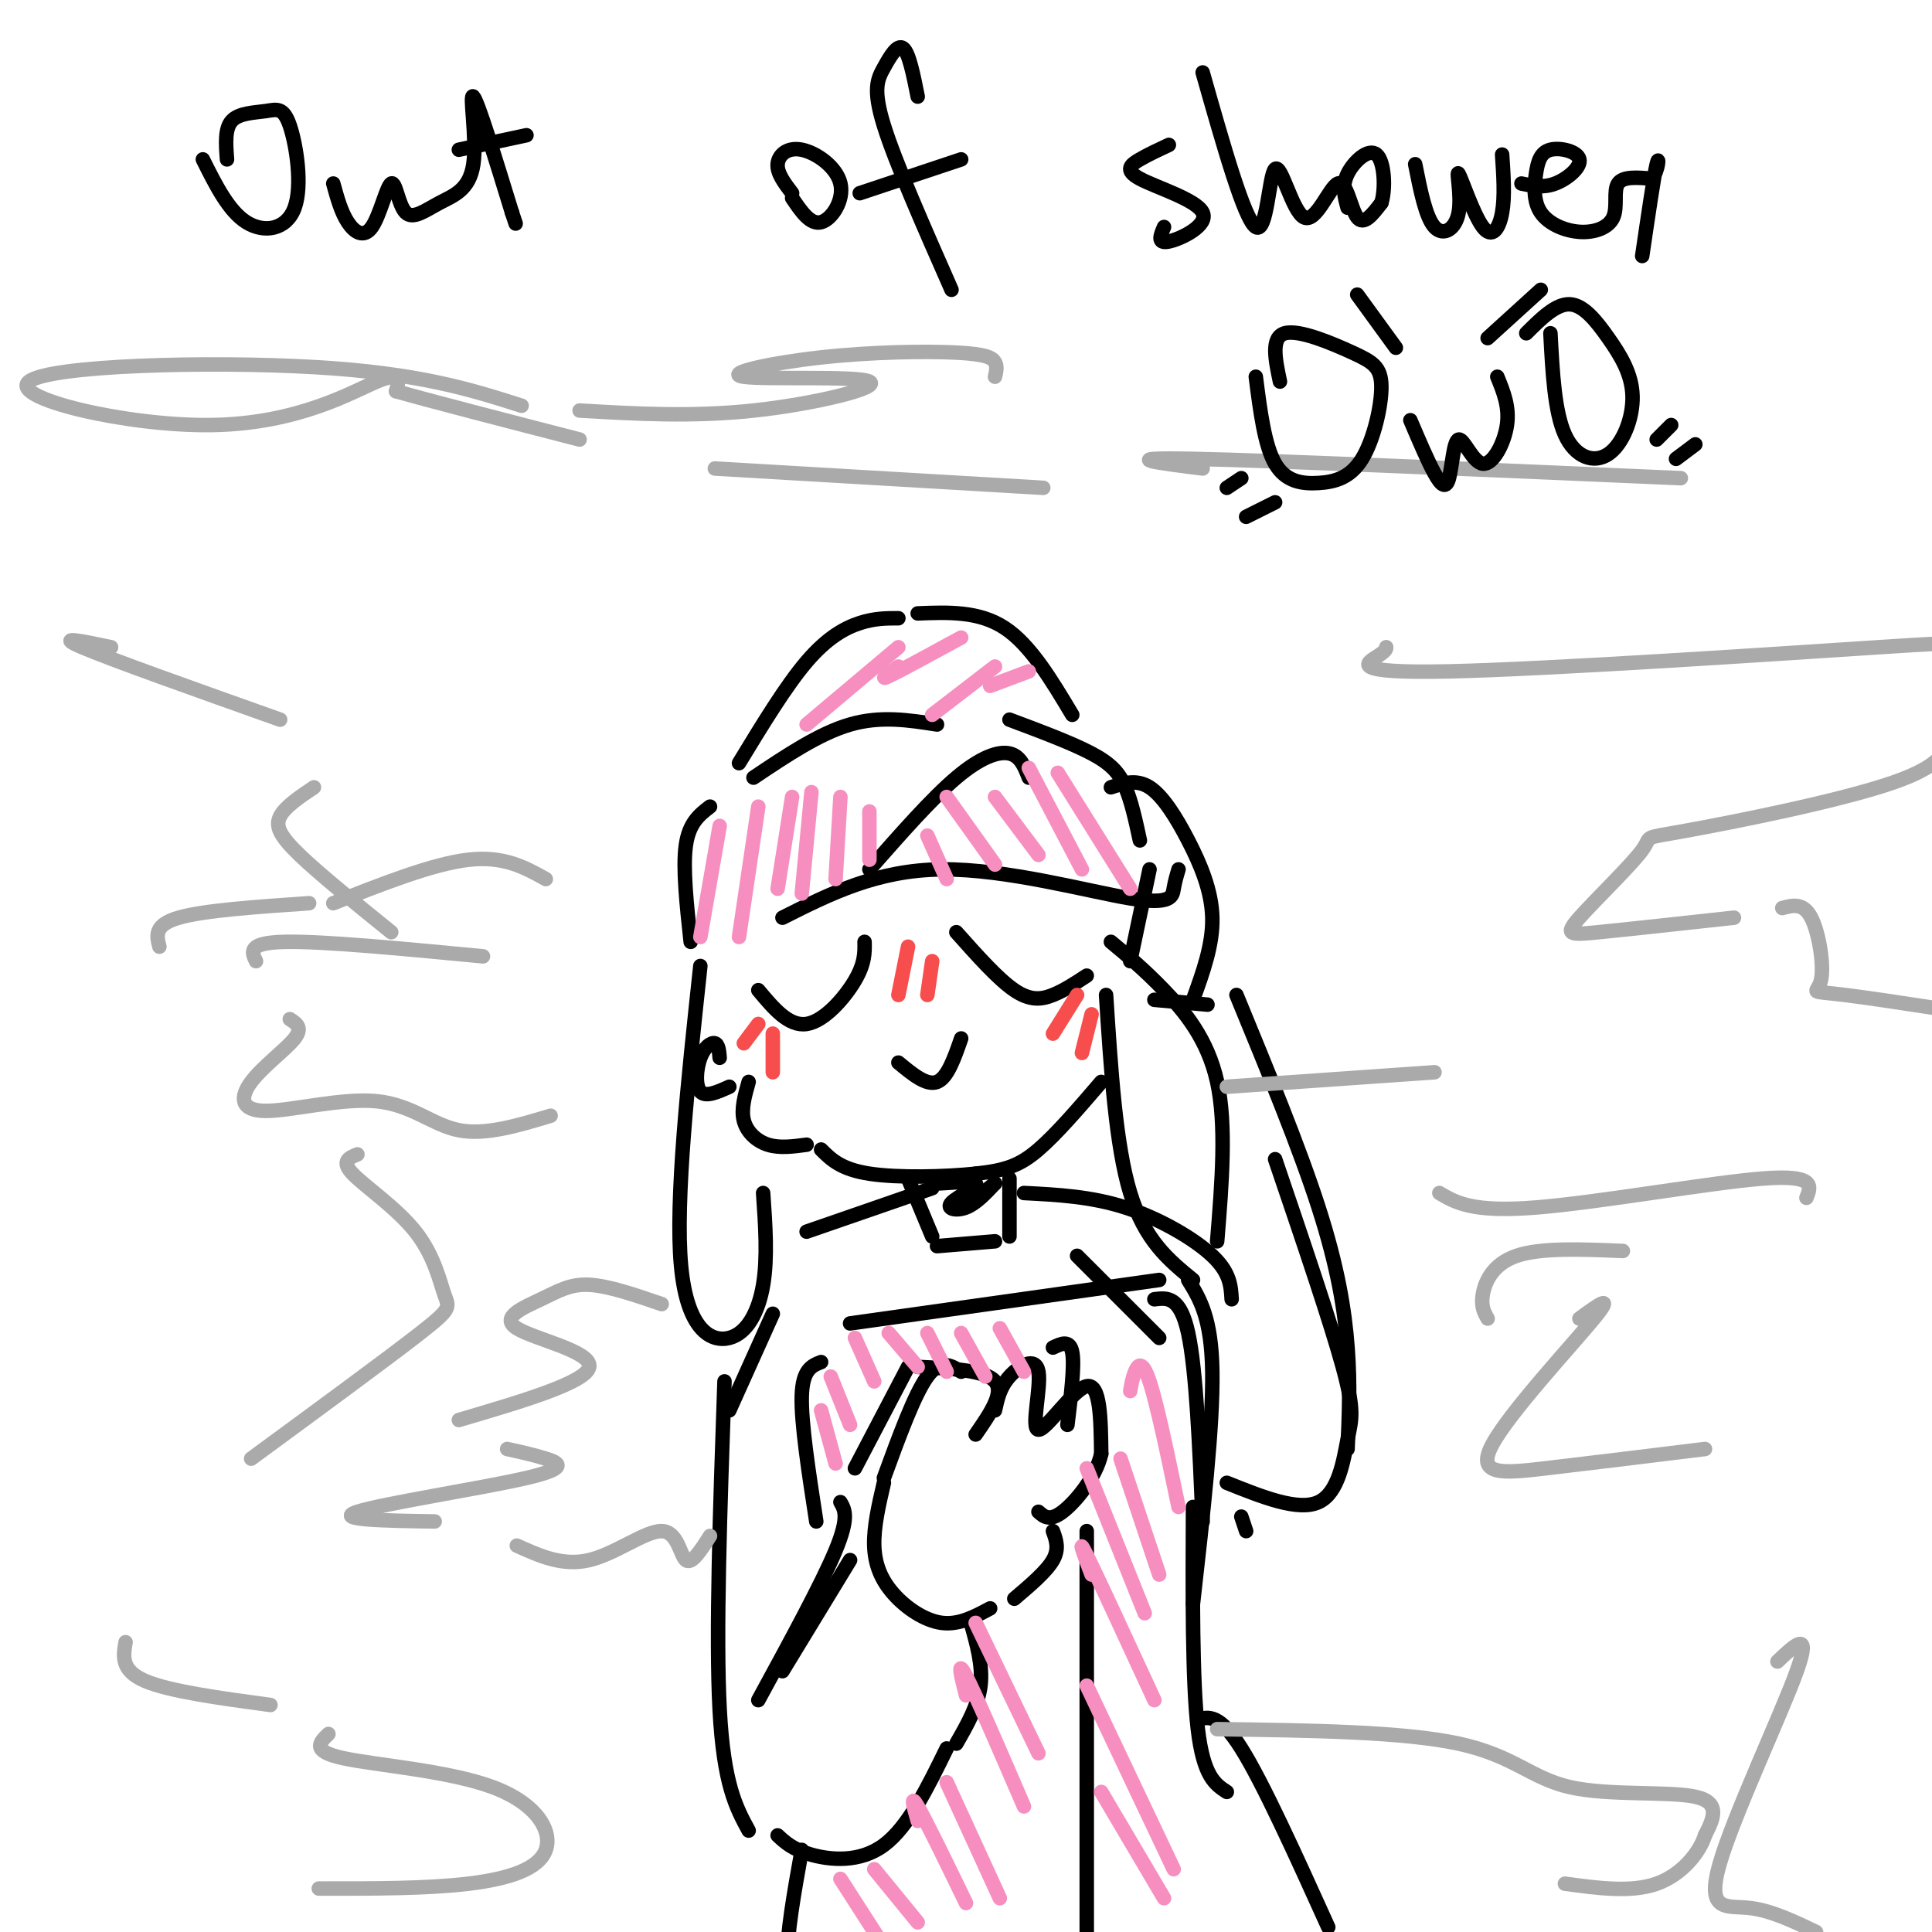 <svg viewBox='0 0 400 400' version='1.1' xmlns='http://www.w3.org/2000/svg' xmlns:xlink='http://www.w3.org/1999/xlink'><g fill='none' stroke='#000000' stroke-width='3' stroke-linecap='round' stroke-linejoin='round'><path d='M157,205c3.156,3.778 6.311,7.556 10,7c3.689,-0.556 7.911,-5.444 10,-9c2.089,-3.556 2.044,-5.778 2,-8'/><path d='M198,193c4.333,4.867 8.667,9.733 12,12c3.333,2.267 5.667,1.933 8,1c2.333,-0.933 4.667,-2.467 7,-4'/><path d='M145,200c-2.613,24.292 -5.226,48.583 -4,62c1.226,13.417 6.292,15.958 10,15c3.708,-0.958 6.060,-5.417 7,-11c0.940,-5.583 0.470,-12.292 0,-19'/><path d='M229,206c1.000,15.583 2.000,31.167 5,41c3.000,9.833 8.000,13.917 13,18'/><path d='M252,257c0.978,-12.044 1.956,-24.089 0,-33c-1.956,-8.911 -6.844,-14.689 -11,-19c-4.156,-4.311 -7.578,-7.156 -11,-10'/><path d='M149,219c-0.119,-1.393 -0.238,-2.786 -1,-3c-0.762,-0.214 -2.167,0.750 -3,3c-0.833,2.250 -1.095,5.786 0,7c1.095,1.214 3.548,0.107 6,-1'/><path d='M155,224c-0.800,2.822 -1.600,5.644 -1,8c0.600,2.356 2.600,4.244 5,5c2.400,0.756 5.200,0.378 8,0'/><path d='M170,238c2.048,2.048 4.095,4.095 10,5c5.905,0.905 15.667,0.667 22,0c6.333,-0.667 9.238,-1.762 13,-5c3.762,-3.238 8.381,-8.619 13,-14'/><path d='M186,220c2.917,2.417 5.833,4.833 8,4c2.167,-0.833 3.583,-4.917 5,-9'/><path d='M143,195c-0.833,-7.667 -1.667,-15.333 -1,-20c0.667,-4.667 2.833,-6.333 5,-8'/><path d='M156,161c6.833,-4.583 13.667,-9.167 20,-11c6.333,-1.833 12.167,-0.917 18,0'/><path d='M209,149c6.467,2.422 12.933,4.844 17,7c4.067,2.156 5.733,4.044 7,7c1.267,2.956 2.133,6.978 3,11'/><path d='M162,190c9.798,-4.940 19.595,-9.881 33,-10c13.405,-0.119 30.417,4.583 39,6c8.583,1.417 8.738,-0.452 9,-2c0.262,-1.548 0.631,-2.774 1,-4'/><path d='M153,158c4.867,-8.000 9.733,-16.000 14,-21c4.267,-5.000 7.933,-7.000 11,-8c3.067,-1.000 5.533,-1.000 8,-1'/><path d='M190,127c6.333,-0.250 12.667,-0.500 18,3c5.333,3.500 9.667,10.750 14,18'/><path d='M180,180c6.467,-7.356 12.933,-14.711 18,-19c5.067,-4.289 8.733,-5.511 11,-5c2.267,0.511 3.133,2.756 4,5'/><path d='M238,180c0.000,0.000 -4.000,19.000 -4,19'/></g>
<g fill='none' stroke='#F68FBF' stroke-width='3' stroke-linecap='round' stroke-linejoin='round'><path d='M149,171c0.000,0.000 -4.000,23.000 -4,23'/><path d='M157,167c0.000,0.000 -4.000,27.000 -4,27'/><path d='M164,165c0.000,0.000 -3.000,19.000 -3,19'/><path d='M168,164c0.000,0.000 -2.000,21.000 -2,21'/><path d='M174,165c0.000,0.000 -1.000,17.000 -1,17'/><path d='M180,168c0.000,0.000 0.000,10.000 0,10'/><path d='M192,173c0.000,0.000 4.000,9.000 4,9'/><path d='M196,165c0.000,0.000 10.000,14.000 10,14'/><path d='M206,165c0.000,0.000 9.000,12.000 9,12'/><path d='M213,159c0.000,0.000 11.000,21.000 11,21'/><path d='M219,160c0.000,0.000 15.000,24.000 15,24'/><path d='M167,150c0.000,0.000 19.000,-16.000 19,-16'/><path d='M186,138c-2.083,1.500 -4.167,3.000 -2,2c2.167,-1.000 8.583,-4.500 15,-8'/><path d='M193,148c0.000,0.000 13.000,-10.000 13,-10'/><path d='M205,142c0.000,0.000 8.000,-3.000 8,-3'/></g>
<g fill='none' stroke='#F84D4D' stroke-width='3' stroke-linecap='round' stroke-linejoin='round'><path d='M157,212c0.000,0.000 -3.000,4.000 -3,4'/><path d='M160,214c0.000,0.000 0.000,8.000 0,8'/><path d='M188,196c0.000,0.000 -2.000,10.000 -2,10'/><path d='M193,199c0.000,0.000 -1.000,7.000 -1,7'/><path d='M223,206c0.000,0.000 -5.000,8.000 -5,8'/><path d='M226,210c0.000,0.000 -2.000,8.000 -2,8'/></g>
<g fill='none' stroke='#000000' stroke-width='3' stroke-linecap='round' stroke-linejoin='round'><path d='M188,244c0.000,0.000 5.000,12.000 5,12'/><path d='M194,258c0.000,0.000 12.000,-1.000 12,-1'/><path d='M209,244c0.000,0.000 0.000,12.000 0,12'/><path d='M202,243c-4.453,0.951 -8.906,1.901 -8,2c0.906,0.099 7.171,-0.654 8,0c0.829,0.654 -3.777,2.715 -5,4c-1.223,1.285 0.936,1.796 3,1c2.064,-0.796 4.032,-2.898 6,-5'/><path d='M206,245c0.167,-0.167 -2.417,1.917 -5,4'/><path d='M193,246c0.000,0.000 -26.000,9.000 -26,9'/><path d='M212,247c6.956,0.356 13.911,0.711 21,3c7.089,2.289 14.311,6.511 18,10c3.689,3.489 3.844,6.244 4,9'/><path d='M177,304c0.000,0.000 11.000,-21.000 11,-21'/><path d='M190,283c7.000,0.333 14.000,0.667 16,3c2.000,2.333 -1.000,6.667 -4,11'/><path d='M206,292c0.514,-2.388 1.027,-4.775 3,-7c1.973,-2.225 5.405,-4.287 6,-1c0.595,3.287 -1.648,11.923 0,12c1.648,0.077 7.185,-8.407 10,-9c2.815,-0.593 2.907,6.703 3,14'/><path d='M228,301c-1.089,4.844 -5.311,9.956 -8,12c-2.689,2.044 -3.844,1.022 -5,0'/><path d='M199,284c-2.167,-1.333 -4.333,-2.667 -7,1c-2.667,3.667 -5.833,12.333 -9,21'/><path d='M183,307c-1.060,4.560 -2.119,9.119 -2,13c0.119,3.881 1.417,7.083 4,10c2.583,2.917 6.452,5.548 10,6c3.548,0.452 6.774,-1.274 10,-3'/><path d='M218,317c0.667,1.833 1.333,3.667 0,6c-1.333,2.333 -4.667,5.167 -8,8'/><path d='M160,272c0.000,0.000 -9.000,20.000 -9,20'/><path d='M150,286c-0.917,26.250 -1.833,52.500 -1,68c0.833,15.500 3.417,20.250 6,25'/><path d='M161,380c1.578,1.467 3.156,2.933 7,4c3.844,1.067 9.956,1.733 15,-2c5.044,-3.733 9.022,-11.867 13,-20'/><path d='M201,336c1.250,4.417 2.500,8.833 2,13c-0.500,4.167 -2.750,8.083 -5,12'/><path d='M174,311c0.917,1.583 1.833,3.167 -1,10c-2.833,6.833 -9.417,18.917 -16,31'/><path d='M176,323c0.000,0.000 -14.000,23.000 -14,23'/><path d='M169,315c-1.583,-10.250 -3.167,-20.500 -3,-26c0.167,-5.500 2.083,-6.250 4,-7'/><path d='M176,274c0.000,0.000 64.000,-9.000 64,-9'/><path d='M246,265c2.417,3.917 4.833,7.833 5,19c0.167,11.167 -1.917,29.583 -4,48'/><path d='M247,312c-0.083,18.083 -0.167,36.167 1,46c1.167,9.833 3.583,11.417 6,13'/><path d='M248,356c2.250,-0.583 4.500,-1.167 9,6c4.500,7.167 11.250,22.083 18,37'/><path d='M166,383c-1.583,8.833 -3.167,17.667 -3,23c0.167,5.333 2.083,7.167 4,9'/><path d='M218,279c1.750,-0.833 3.500,-1.667 4,1c0.500,2.667 -0.250,8.833 -1,15'/><path d='M225,317c0.000,0.000 0.000,88.000 0,88'/><path d='M223,260c0.000,0.000 17.000,17.000 17,17'/><path d='M239,269c2.667,-0.333 5.333,-0.667 7,7c1.667,7.667 2.333,23.333 3,39'/><path d='M230,163c2.649,-0.869 5.298,-1.738 8,0c2.702,1.738 5.458,6.083 8,11c2.542,4.917 4.869,10.405 5,16c0.131,5.595 -1.935,11.298 -4,17'/><path d='M239,207c0.000,0.000 11.000,1.000 11,1'/><path d='M256,206c6.511,15.822 13.022,31.644 17,44c3.978,12.356 5.422,21.244 6,29c0.578,7.756 0.289,14.378 0,21'/><path d='M258,317c0.000,0.000 -1.000,-3.000 -1,-3'/><path d='M254,307c7.405,2.970 14.810,5.940 19,4c4.190,-1.940 5.167,-8.792 6,-13c0.833,-4.208 1.524,-5.774 -1,-15c-2.524,-9.226 -8.262,-26.113 -14,-43'/></g>
<g fill='none' stroke='#F68FBF' stroke-width='3' stroke-linecap='round' stroke-linejoin='round'><path d='M170,292c0.000,0.000 3.000,11.000 3,11'/><path d='M172,285c0.000,0.000 4.000,10.000 4,10'/><path d='M177,277c0.000,0.000 4.000,9.000 4,9'/><path d='M184,276c0.000,0.000 6.000,7.000 6,7'/><path d='M192,276c0.000,0.000 4.000,8.000 4,8'/><path d='M199,276c0.000,0.000 5.000,9.000 5,9'/><path d='M207,275c0.000,0.000 5.000,9.000 5,9'/><path d='M174,389c0.000,0.000 9.000,14.000 9,14'/><path d='M181,387c0.000,0.000 9.000,11.000 9,11'/><path d='M190,377c-0.833,-2.917 -1.667,-5.833 0,-3c1.667,2.833 5.833,11.417 10,20'/><path d='M196,369c0.000,0.000 11.000,24.000 11,24'/><path d='M200,351c-1.000,-3.917 -2.000,-7.833 0,-4c2.000,3.833 7.000,15.417 12,27'/><path d='M202,336c0.000,0.000 13.000,27.000 13,27'/><path d='M228,371c0.000,0.000 13.000,22.000 13,22'/><path d='M225,349c0.000,0.000 18.000,38.000 18,38'/><path d='M226,326c-1.583,-4.167 -3.167,-8.333 -1,-4c2.167,4.333 8.083,17.167 14,30'/><path d='M225,304c0.000,0.000 12.000,30.000 12,30'/><path d='M232,302c0.000,0.000 8.000,24.000 8,24'/><path d='M234,288c0.222,-1.333 0.444,-2.667 1,-4c0.556,-1.333 1.444,-2.667 3,2c1.556,4.667 3.778,15.333 6,26'/></g>
<g fill='none' stroke='#AAAAAA' stroke-width='3' stroke-linecap='round' stroke-linejoin='round'><path d='M137,270c-5.522,-1.895 -11.043,-3.789 -15,-4c-3.957,-0.211 -6.349,1.263 -10,3c-3.651,1.737 -8.560,3.737 -5,6c3.560,2.263 15.589,4.789 15,8c-0.589,3.211 -13.794,7.105 -27,11'/><path d='M105,300c2.696,0.589 5.393,1.179 8,2c2.607,0.821 5.125,1.875 -4,4c-9.125,2.125 -29.893,5.321 -35,7c-5.107,1.679 5.446,1.839 16,2'/><path d='M107,320c4.762,2.155 9.524,4.310 15,3c5.476,-1.310 11.667,-6.083 15,-6c3.333,0.083 3.810,5.024 5,6c1.190,0.976 3.095,-2.012 5,-5'/><path d='M100,198c-16.583,-1.583 -33.167,-3.167 -41,-3c-7.833,0.167 -6.917,2.083 -6,4'/><path d='M60,211c1.374,0.884 2.749,1.768 1,4c-1.749,2.232 -6.621,5.814 -9,9c-2.379,3.186 -2.267,5.978 3,6c5.267,0.022 15.687,-2.725 23,-2c7.313,0.725 11.518,4.921 17,6c5.482,1.079 12.241,-0.961 19,-3'/><path d='M113,182c-4.333,-2.417 -8.667,-4.833 -16,-4c-7.333,0.833 -17.667,4.917 -28,9'/><path d='M64,187c-10.917,0.750 -21.833,1.500 -27,3c-5.167,1.500 -4.583,3.750 -4,6'/><path d='M26,340c-0.500,2.917 -1.000,5.833 4,8c5.000,2.167 15.500,3.583 26,5'/><path d='M68,359c-1.831,1.774 -3.662,3.547 3,5c6.662,1.453 21.817,2.585 31,6c9.183,3.415 12.396,9.112 11,13c-1.396,3.888 -7.399,5.968 -16,7c-8.601,1.032 -19.801,1.016 -31,1'/><path d='M252,358c19.292,0.262 38.583,0.524 50,3c11.417,2.476 14.958,7.167 23,9c8.042,1.833 20.583,0.810 26,2c5.417,1.190 3.708,4.595 2,8'/><path d='M353,380c-1.067,3.467 -4.733,8.133 -10,10c-5.267,1.867 -12.133,0.933 -19,0'/><path d='M336,259c-8.489,-0.356 -16.978,-0.711 -22,1c-5.022,1.711 -6.578,5.489 -7,8c-0.422,2.511 0.289,3.756 1,5'/><path d='M327,273c3.774,-2.768 7.548,-5.536 3,0c-4.548,5.536 -17.417,19.375 -21,26c-3.583,6.625 2.119,6.036 11,5c8.881,-1.036 20.940,-2.518 33,-4'/><path d='M374,248c0.978,-2.422 1.956,-4.844 -9,-4c-10.956,0.844 -33.844,4.956 -47,6c-13.156,1.044 -16.578,-0.978 -20,-3'/><path d='M254,225c0.000,0.000 43.000,-3.000 43,-3'/><path d='M206,78c0.253,-1.045 0.505,-2.090 0,-3c-0.505,-0.910 -1.768,-1.686 -8,-2c-6.232,-0.314 -17.432,-0.167 -28,1c-10.568,1.167 -20.503,3.354 -16,4c4.503,0.646 23.443,-0.249 26,1c2.557,1.249 -11.269,4.643 -24,6c-12.731,1.357 -24.365,0.679 -36,0'/><path d='M108,84c-10.606,-3.373 -21.212,-6.746 -43,-8c-21.788,-1.254 -54.758,-0.388 -59,3c-4.242,3.388 20.242,9.297 38,9c17.758,-0.297 28.788,-6.799 34,-9c5.212,-2.201 4.606,-0.100 4,2'/><path d='M82,81c7.000,2.000 22.500,6.000 38,10'/><path d='M148,97c0.000,0.000 68.000,4.000 68,4'/><path d='M249,97c-9.250,-1.167 -18.500,-2.333 -2,-2c16.500,0.333 58.750,2.167 101,4'/><path d='M287,134c0.004,0.363 0.009,0.725 -2,2c-2.009,1.275 -6.030,3.462 15,3c21.030,-0.462 67.112,-3.572 89,-5c21.888,-1.428 19.584,-1.173 18,2c-1.584,3.173 -2.447,9.263 -3,14c-0.553,4.737 -0.794,8.119 -12,12c-11.206,3.881 -33.376,8.261 -43,10c-9.624,1.739 -6.703,0.837 -9,4c-2.297,3.163 -9.811,10.390 -13,14c-3.189,3.610 -2.054,3.603 4,3c6.054,-0.603 17.027,-1.801 28,-3'/><path d='M369,188c2.185,-0.577 4.369,-1.155 6,2c1.631,3.155 2.708,10.042 2,13c-0.708,2.958 -3.202,1.988 5,3c8.202,1.012 27.101,4.006 46,7'/><path d='M23,134c-5.917,-1.250 -11.833,-2.500 -6,0c5.833,2.500 23.417,8.750 41,15'/><path d='M65,163c-2.978,2.000 -5.956,4.000 -7,6c-1.044,2.000 -0.156,4.000 4,8c4.156,4.000 11.578,10.000 19,16'/><path d='M74,239c-1.729,0.703 -3.458,1.407 -1,4c2.458,2.593 9.102,7.077 13,12c3.898,4.923 5.049,10.287 6,13c0.951,2.713 1.700,2.775 -5,8c-6.700,5.225 -20.850,15.612 -35,26'/><path d='M368,344c3.595,-3.440 7.190,-6.881 4,2c-3.190,8.881 -13.167,30.083 -16,40c-2.833,9.917 1.476,8.548 6,9c4.524,0.452 9.262,2.726 14,5'/></g>
<g fill='none' stroke='#000000' stroke-width='3' stroke-linecap='round' stroke-linejoin='round'><path d='M42,33c2.667,5.344 5.334,10.687 9,13c3.666,2.313 8.330,1.595 10,-3c1.670,-4.595 0.344,-13.067 -1,-17c-1.344,-3.933 -2.708,-3.328 -5,-3c-2.292,0.328 -5.512,0.379 -7,2c-1.488,1.621 -1.244,4.810 -1,8'/><path d='M69,38c0.810,2.943 1.619,5.887 3,8c1.381,2.113 3.333,3.396 5,1c1.667,-2.396 3.050,-8.469 4,-9c0.950,-0.531 1.467,4.482 3,6c1.533,1.518 4.081,-0.459 7,-2c2.919,-1.541 6.209,-2.646 7,-8c0.791,-5.354 -0.917,-14.958 0,-14c0.917,0.958 4.458,12.479 8,24'/><path d='M106,44c1.333,4.000 0.667,2.000 0,0'/><path d='M95,31c0.000,0.000 14.000,-3.000 14,-3'/><path d='M164,41c1.885,2.793 3.770,5.585 6,5c2.230,-0.585 4.804,-4.549 4,-8c-0.804,-3.451 -4.986,-6.391 -8,-7c-3.014,-0.609 -4.861,1.112 -5,3c-0.139,1.888 1.431,3.944 3,6'/><path d='M190,20c-0.899,-4.524 -1.798,-9.048 -3,-10c-1.202,-0.952 -2.708,1.667 -4,4c-1.292,2.333 -2.369,4.381 0,12c2.369,7.619 8.185,20.810 14,34'/><path d='M178,40c0.000,0.000 21.000,-7.000 21,-7'/><path d='M242,30c-2.088,0.974 -4.175,1.949 -6,3c-1.825,1.051 -3.386,2.179 0,4c3.386,1.821 11.719,4.337 13,7c1.281,2.663 -4.491,5.475 -7,6c-2.509,0.525 -1.754,-1.238 -1,-3'/><path d='M249,15c4.328,15.260 8.656,30.521 11,32c2.344,1.479 2.706,-10.822 4,-12c1.294,-1.178 3.522,8.767 6,10c2.478,1.233 5.206,-6.245 7,-7c1.794,-0.755 2.656,5.213 4,7c1.344,1.787 3.172,-0.606 5,-3'/><path d='M286,42c0.905,-2.881 0.667,-8.583 -1,-10c-1.667,-1.417 -4.762,1.452 -6,4c-1.238,2.548 -0.619,4.774 0,7'/><path d='M293,34c1.092,5.501 2.185,11.002 4,13c1.815,1.998 4.354,0.494 5,-3c0.646,-3.494 -0.600,-8.978 0,-8c0.600,0.978 3.046,8.417 5,11c1.954,2.583 3.415,0.309 4,-3c0.585,-3.309 0.292,-7.655 0,-12'/><path d='M315,38c2.233,0.480 4.466,0.960 7,0c2.534,-0.960 5.367,-3.359 5,-5c-0.367,-1.641 -3.936,-2.525 -6,-2c-2.064,0.525 -2.625,2.459 -3,5c-0.375,2.541 -0.565,5.689 1,8c1.565,2.311 4.883,3.784 8,4c3.117,0.216 6.031,-0.827 7,-3c0.969,-2.173 -0.009,-5.478 1,-7c1.009,-1.522 4.004,-1.261 7,-1'/><path d='M342,37c1.444,-1.667 1.556,-5.333 1,-3c-0.556,2.333 -1.778,10.667 -3,19'/><path d='M260,78c0.907,7.113 1.814,14.226 4,18c2.186,3.774 5.652,4.208 9,4c3.348,-0.208 6.577,-1.059 9,-5c2.423,-3.941 4.041,-10.974 4,-15c-0.041,-4.026 -1.742,-5.045 -6,-7c-4.258,-1.955 -11.074,-4.844 -14,-4c-2.926,0.844 -1.963,5.422 -1,10'/><path d='M292,87c1.805,4.240 3.610,8.479 5,11c1.390,2.521 2.364,3.322 3,1c0.636,-2.322 0.933,-7.767 2,-8c1.067,-0.233 2.903,4.745 5,5c2.097,0.255 4.456,-4.213 5,-8c0.544,-3.787 -0.728,-6.894 -2,-10'/><path d='M321,69c0.428,8.138 0.856,16.277 3,21c2.144,4.723 6.006,6.031 9,4c2.994,-2.031 5.122,-7.400 5,-12c-0.122,-4.600 -2.494,-8.431 -5,-12c-2.506,-3.569 -5.144,-6.877 -8,-7c-2.856,-0.123 -5.928,2.938 -9,6'/><path d='M281,61c0.000,0.000 8.000,11.000 8,11'/><path d='M308,70c0.000,0.000 11.000,-10.000 11,-10'/><path d='M343,91c0.000,0.000 3.000,-3.000 3,-3'/><path d='M347,95c0.000,0.000 4.000,-3.000 4,-3'/><path d='M254,101c0.000,0.000 3.000,-2.000 3,-2'/><path d='M258,107c0.000,0.000 6.000,-3.000 6,-3'/></g>
</svg>